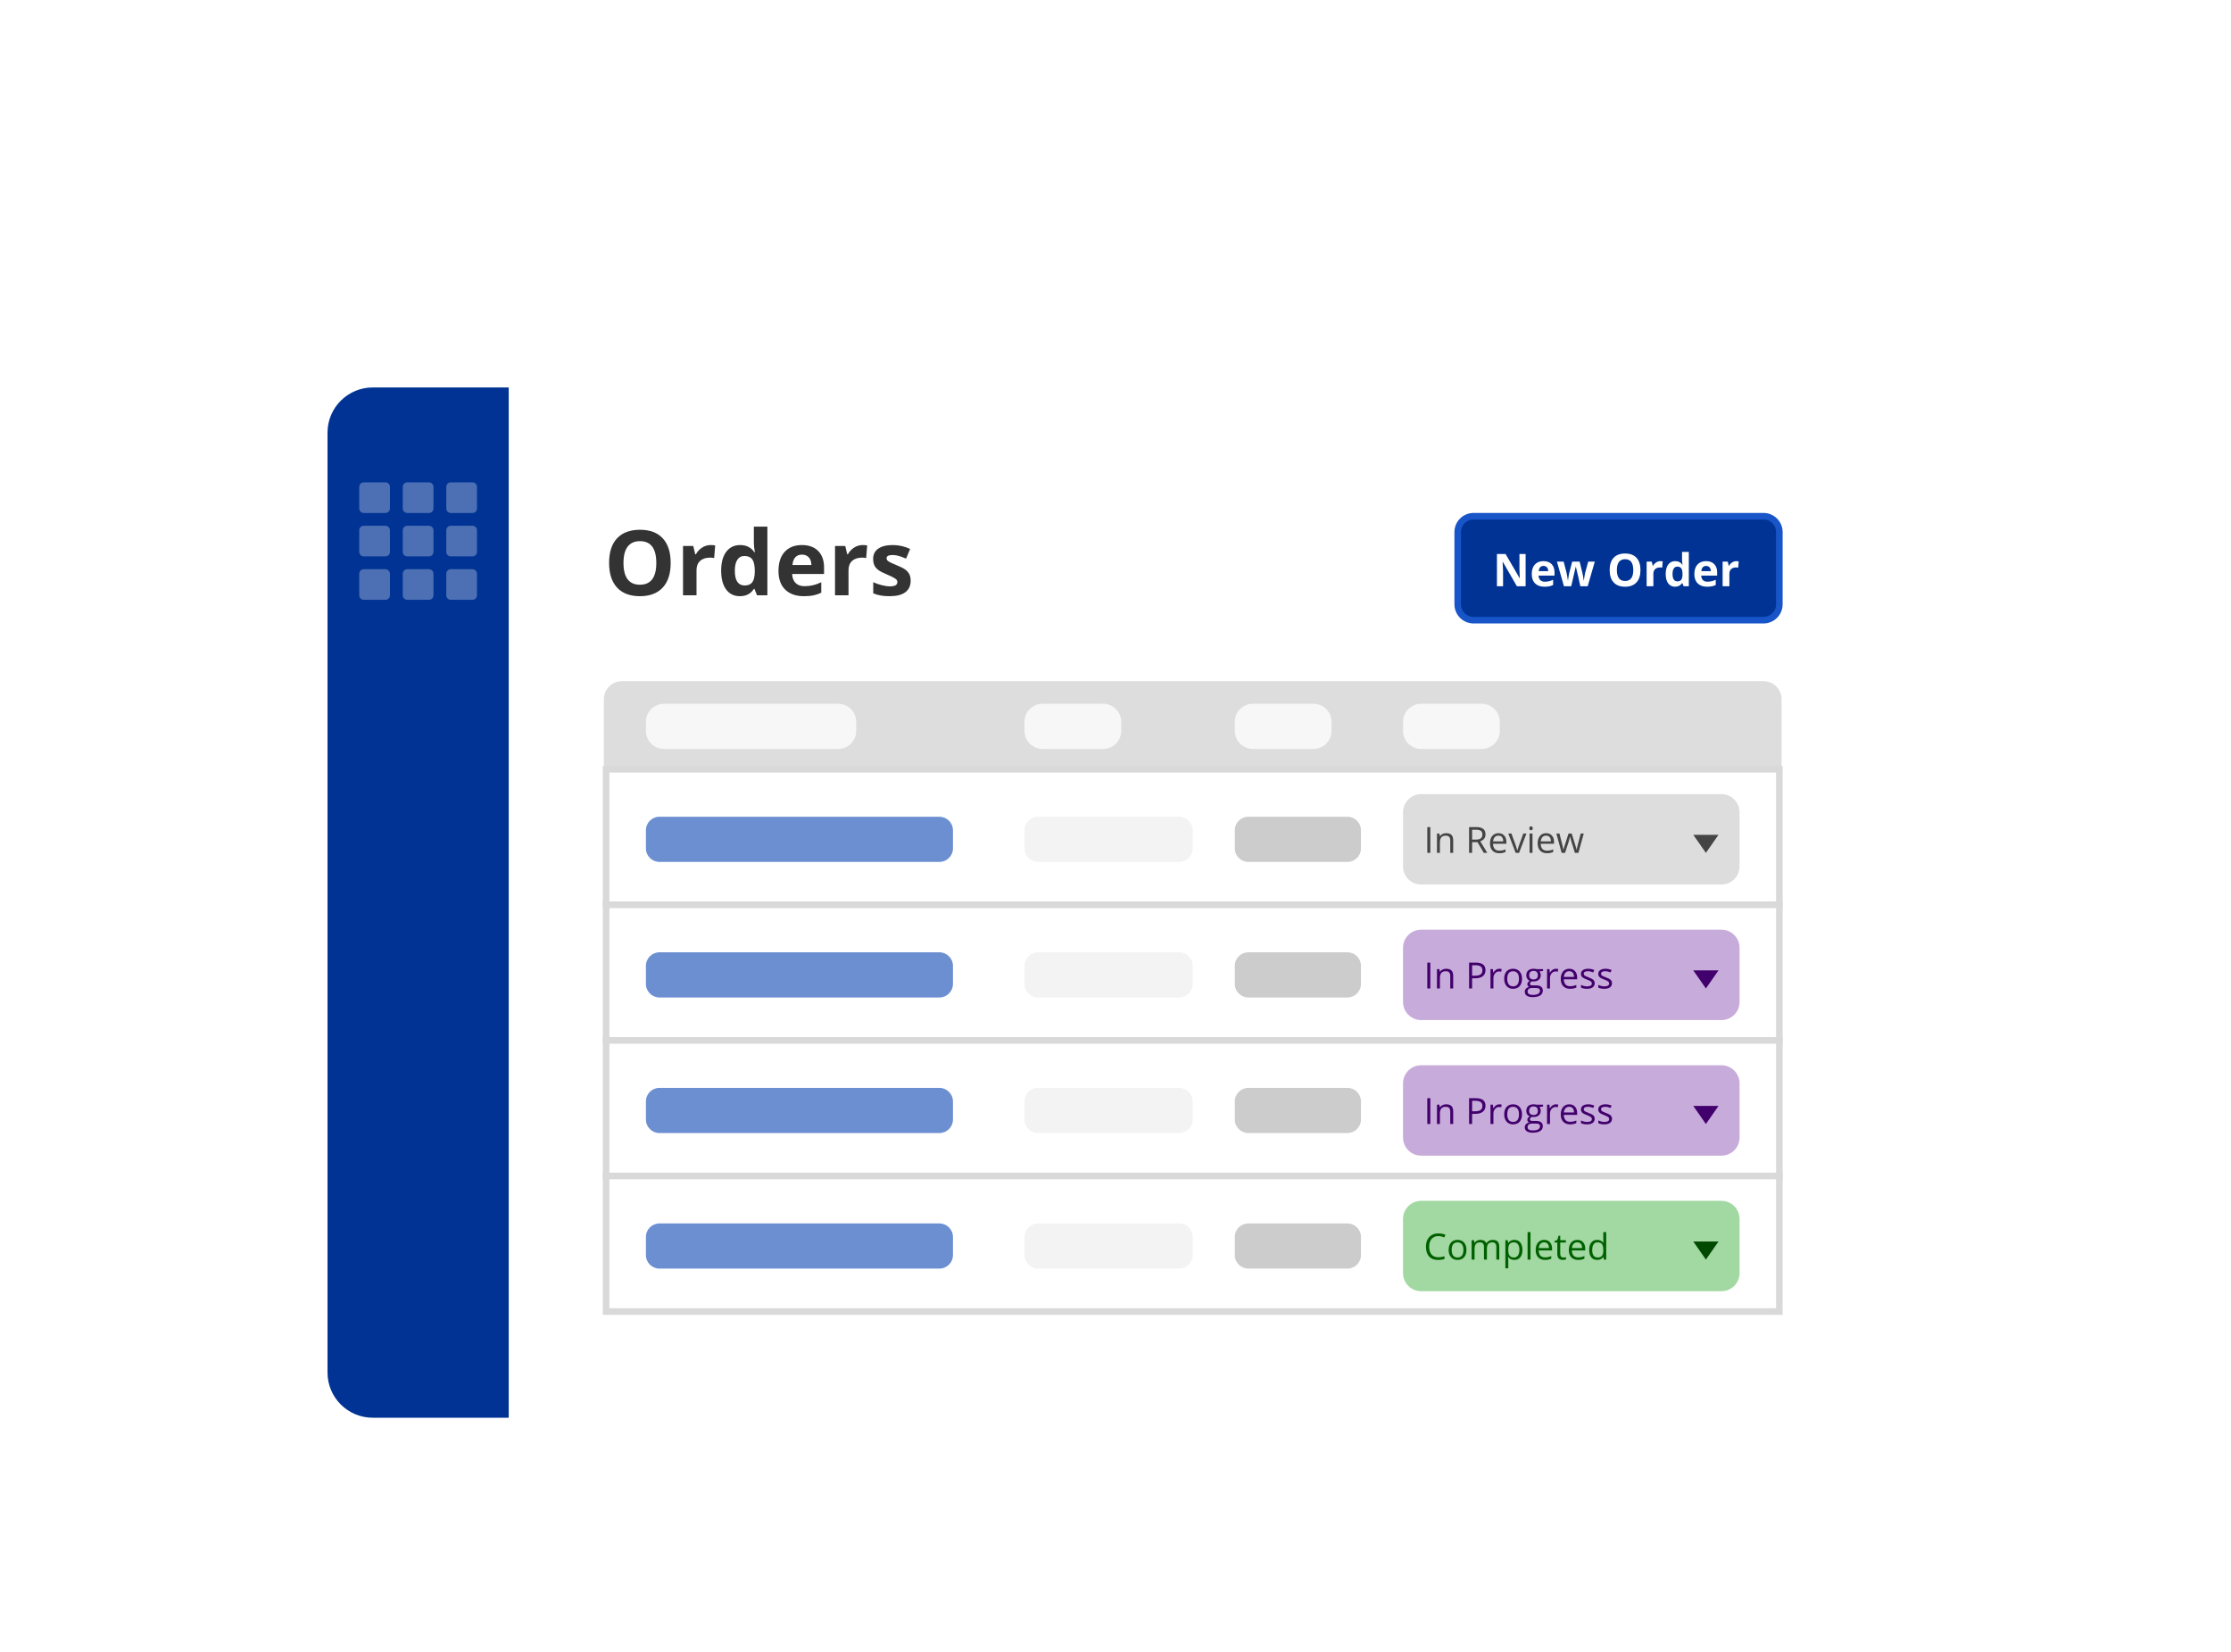 <svg width="339" height="251" viewBox="0 0 339 251" fill="none" xmlns="http://www.w3.org/2000/svg">
<g clip-path="url(#clip0)">
<g filter="url(#filter0_d)">
<path d="M279.855 48.866H56.649C52.848 48.866 49.766 51.94 49.766 55.731V198.537C49.766 202.329 52.848 205.403 56.649 205.403H279.855C283.657 205.403 286.738 202.329 286.738 198.537V55.731C286.738 51.94 283.657 48.866 279.855 48.866Z" fill="white"/>
<path d="M91.753 96.239C91.753 94.722 92.986 93.493 94.507 93.493H267.961C269.482 93.493 270.714 94.722 270.714 96.239V107.224H91.753V96.239Z" fill="#DDDDDD"/>
<path d="M127.349 96.925H100.898C99.377 96.925 98.145 98.155 98.145 99.672V101.045C98.145 102.562 99.377 103.791 100.898 103.791H127.349C128.869 103.791 130.102 102.562 130.102 101.045V99.672C130.102 98.155 128.869 96.925 127.349 96.925Z" fill="#F7F7F7"/>
<path d="M167.615 96.925H158.421C156.9 96.925 155.668 98.155 155.668 99.672V101.045C155.668 102.562 156.9 103.791 158.421 103.791H167.615C169.135 103.791 170.368 102.562 170.368 101.045V99.672C170.368 98.155 169.135 96.925 167.615 96.925Z" fill="#F7F7F7"/>
<path d="M199.573 96.925H190.379C188.858 96.925 187.625 98.155 187.625 99.672V101.045C187.625 102.562 188.858 103.791 190.379 103.791H199.573C201.093 103.791 202.326 102.562 202.326 101.045V99.672C202.326 98.155 201.093 96.925 199.573 96.925Z" fill="#F7F7F7"/>
<path d="M225.139 96.925H215.945C214.424 96.925 213.191 98.155 213.191 99.672V101.045C213.191 102.562 214.424 103.791 215.945 103.791H225.139C226.659 103.791 227.892 102.562 227.892 101.045V99.672C227.892 98.155 226.659 96.925 225.139 96.925Z" fill="#F7F7F7"/>
<path d="M270.37 106.881H92.097V127.478H270.37V106.881Z" fill="white" stroke="#D9D9D9"/>
<path d="M261.57 110.657H215.945C214.424 110.657 213.191 111.886 213.191 113.403V121.642C213.191 123.159 214.424 124.388 215.945 124.388H261.57C263.09 124.388 264.323 123.159 264.323 121.642V113.403C264.323 111.886 263.09 110.657 261.57 110.657Z" fill="#DDDDDD"/>
<path d="M259.21 119.582L257.292 116.836H261.127L259.21 119.582Z" fill="#444444"/>
<path d="M216.878 119.582V115.661H217.335V119.582H216.878ZM220.366 119.582V117.68C220.366 117.441 220.311 117.262 220.201 117.144C220.092 117.026 219.921 116.967 219.688 116.967C219.379 116.967 219.154 117.05 219.01 117.217C218.867 117.383 218.795 117.658 218.795 118.04V119.582H218.349V116.643H218.712L218.785 117.045H218.806C218.897 116.9 219.026 116.788 219.191 116.71C219.355 116.629 219.539 116.589 219.741 116.589C220.097 116.589 220.364 116.675 220.543 116.847C220.722 117.016 220.812 117.289 220.812 117.665V119.582H220.366ZM223.686 117.952V119.582H223.229V115.661H224.307C224.789 115.661 225.145 115.753 225.375 115.937C225.606 116.122 225.721 116.398 225.721 116.769C225.721 117.288 225.458 117.638 224.931 117.82L225.998 119.582H225.458L224.506 117.952H223.686ZM223.686 117.56H224.312C224.635 117.56 224.871 117.496 225.022 117.369C225.173 117.241 225.248 117.049 225.248 116.793C225.248 116.534 225.171 116.347 225.017 116.232C224.864 116.118 224.619 116.061 224.28 116.061H223.686V117.56ZM227.81 119.636C227.375 119.636 227.031 119.503 226.778 119.239C226.527 118.974 226.401 118.606 226.401 118.137C226.401 117.662 226.518 117.286 226.751 117.007C226.986 116.729 227.3 116.589 227.695 116.589C228.064 116.589 228.356 116.711 228.571 116.954C228.786 117.195 228.894 117.514 228.894 117.911V118.193H226.864C226.873 118.538 226.96 118.8 227.125 118.979C227.291 119.158 227.525 119.247 227.826 119.247C228.144 119.247 228.457 119.18 228.768 119.049V119.445C228.61 119.513 228.46 119.562 228.318 119.59C228.179 119.621 228.009 119.636 227.81 119.636ZM227.689 116.962C227.453 116.962 227.264 117.039 227.122 117.193C226.982 117.346 226.9 117.559 226.875 117.831H228.415C228.415 117.55 228.353 117.336 228.227 117.187C228.102 117.037 227.923 116.962 227.689 116.962ZM230.303 119.582L229.184 116.643H229.663L230.297 118.386C230.441 118.794 230.525 119.058 230.55 119.18H230.572C230.591 119.085 230.653 118.889 230.757 118.593C230.863 118.294 231.099 117.644 231.465 116.643H231.943L230.825 119.582H230.303ZM232.863 119.582H232.416V116.643H232.863V119.582ZM232.379 115.846C232.379 115.744 232.404 115.67 232.454 115.623C232.504 115.575 232.567 115.551 232.642 115.551C232.714 115.551 232.776 115.575 232.828 115.623C232.88 115.672 232.905 115.746 232.905 115.846C232.905 115.946 232.88 116.022 232.828 116.072C232.776 116.12 232.714 116.144 232.642 116.144C232.567 116.144 232.504 116.12 232.454 116.072C232.404 116.022 232.379 115.946 232.379 115.846ZM235.054 119.636C234.619 119.636 234.274 119.503 234.021 119.239C233.771 118.974 233.645 118.606 233.645 118.137C233.645 117.662 233.762 117.286 233.994 117.007C234.229 116.729 234.544 116.589 234.938 116.589C235.308 116.589 235.599 116.711 235.815 116.954C236.03 117.195 236.138 117.514 236.138 117.911V118.193H234.107C234.116 118.538 234.203 118.8 234.368 118.979C234.535 119.158 234.769 119.247 235.07 119.247C235.387 119.247 235.701 119.18 236.011 119.049V119.445C235.853 119.513 235.703 119.562 235.562 119.59C235.422 119.621 235.252 119.636 235.054 119.636ZM234.933 116.962C234.696 116.962 234.507 117.039 234.365 117.193C234.226 117.346 234.143 117.559 234.118 117.831H235.659C235.659 117.55 235.596 117.336 235.471 117.187C235.345 117.037 235.166 116.962 234.933 116.962ZM239.307 119.582L238.767 117.857C238.733 117.752 238.669 117.513 238.576 117.139H238.554C238.483 117.452 238.42 117.693 238.366 117.863L237.81 119.582H237.293L236.489 116.643H236.957C237.147 117.381 237.292 117.943 237.39 118.33C237.491 118.716 237.548 118.976 237.562 119.11H237.584C237.604 119.008 237.635 118.877 237.678 118.716C237.723 118.553 237.761 118.425 237.794 118.33L238.334 116.643H238.818L239.345 118.33C239.446 118.637 239.514 118.896 239.55 119.105H239.571C239.578 119.04 239.597 118.941 239.627 118.807C239.66 118.673 239.847 117.952 240.189 116.643H240.652L239.837 119.582H239.307Z" fill="#444444"/>
<path d="M142.737 114.09H100.21C99.069 114.09 98.145 115.012 98.145 116.149V118.896C98.145 120.033 99.069 120.955 100.21 120.955H142.737C143.878 120.955 144.802 120.033 144.802 118.896V116.149C144.802 115.012 143.878 114.09 142.737 114.09Z" fill="#6C8FD2"/>
<path d="M179.169 114.09H157.733C156.592 114.09 155.668 115.012 155.668 116.149V118.896C155.668 120.033 156.592 120.955 157.733 120.955H179.169C180.309 120.955 181.234 120.033 181.234 118.896V116.149C181.234 115.012 180.309 114.09 179.169 114.09Z" fill="#F3F3F3"/>
<path d="M204.735 114.09H189.69C188.55 114.09 187.625 115.012 187.625 116.149V118.896C187.625 120.033 188.55 120.955 189.69 120.955H204.735C205.875 120.955 206.8 120.033 206.8 118.896V116.149C206.8 115.012 205.875 114.09 204.735 114.09Z" fill="#CCCCCC"/>
<path d="M270.37 127.478H92.097V148.075H270.37V127.478Z" fill="white" stroke="#D9D9D9"/>
<path d="M261.57 131.254H215.945C214.424 131.254 213.191 132.483 213.191 134V142.239C213.191 143.756 214.424 144.985 215.945 144.985H261.57C263.09 144.985 264.323 143.756 264.323 142.239V134C264.323 132.483 263.09 131.254 261.57 131.254Z" fill="#C7ABDA"/>
<path d="M259.21 140.179L257.292 137.433H261.127L259.21 140.179Z" fill="#41006C"/>
<path d="M216.878 140.179V136.258H217.335V140.179H216.878ZM220.366 140.179V138.277C220.366 138.038 220.311 137.859 220.201 137.741C220.092 137.623 219.921 137.564 219.688 137.564C219.379 137.564 219.154 137.647 219.01 137.814C218.867 137.98 218.795 138.255 218.795 138.637V140.179H218.349V137.24H218.712L218.785 137.642H218.806C218.897 137.497 219.026 137.386 219.191 137.307C219.355 137.226 219.539 137.186 219.741 137.186C220.097 137.186 220.364 137.272 220.543 137.444C220.722 137.613 220.812 137.886 220.812 138.262V140.179H220.366ZM225.721 137.401C225.721 137.797 225.585 138.104 225.313 138.318C225.042 138.531 224.654 138.637 224.149 138.637H223.686V140.179H223.229V136.258H224.248C225.23 136.258 225.721 136.639 225.721 137.401ZM223.686 138.246H224.097C224.502 138.246 224.796 138.181 224.977 138.049C225.158 137.919 225.248 137.71 225.248 137.422C225.248 137.163 225.163 136.97 224.992 136.843C224.822 136.716 224.557 136.652 224.197 136.652H223.686V138.246ZM227.824 137.186C227.955 137.186 228.072 137.197 228.176 137.219L228.114 137.631C227.992 137.605 227.885 137.591 227.792 137.591C227.553 137.591 227.349 137.688 227.179 137.881C227.01 138.074 226.926 138.314 226.926 138.602V140.179H226.479V137.24H226.848L226.899 137.784H226.92C227.03 137.593 227.161 137.445 227.316 137.342C227.47 137.238 227.639 137.186 227.824 137.186ZM231.271 138.706C231.271 139.186 231.15 139.561 230.908 139.83C230.666 140.099 230.332 140.233 229.905 140.233C229.641 140.233 229.407 140.171 229.203 140.048C228.999 139.924 228.841 139.747 228.73 139.517C228.619 139.286 228.563 139.016 228.563 138.706C228.563 138.228 228.683 137.855 228.923 137.589C229.164 137.32 229.497 137.186 229.924 137.186C230.336 137.186 230.663 137.323 230.905 137.596C231.149 137.87 231.271 138.24 231.271 138.706ZM229.026 138.706C229.026 139.082 229.101 139.368 229.252 139.565C229.402 139.762 229.623 139.86 229.916 139.86C230.208 139.86 230.429 139.762 230.58 139.567C230.732 139.371 230.808 139.084 230.808 138.706C230.808 138.333 230.732 138.049 230.58 137.857C230.429 137.662 230.206 137.564 229.91 137.564C229.618 137.564 229.398 137.66 229.249 137.851C229.1 138.043 229.026 138.327 229.026 138.706ZM234.468 137.24V137.521L233.922 137.586C233.972 137.648 234.017 137.731 234.056 137.832C234.095 137.933 234.115 138.046 234.115 138.173C234.115 138.461 234.017 138.691 233.819 138.862C233.623 139.034 233.352 139.12 233.008 139.12C232.92 139.12 232.837 139.113 232.76 139.099C232.57 139.199 232.475 139.324 232.475 139.477C232.475 139.557 232.508 139.617 232.575 139.656C232.641 139.694 232.755 139.712 232.916 139.712H233.438C233.757 139.712 234.002 139.78 234.172 139.913C234.344 140.048 234.43 140.242 234.43 140.498C234.43 140.824 234.299 141.071 234.038 141.241C233.776 141.413 233.394 141.499 232.892 141.499C232.507 141.499 232.209 141.427 232 141.284C231.792 141.141 231.688 140.939 231.688 140.678C231.688 140.499 231.745 140.345 231.86 140.214C231.974 140.084 232.136 139.995 232.344 139.948C232.269 139.915 232.205 139.862 232.153 139.791C232.103 139.718 232.077 139.635 232.077 139.541C232.077 139.434 232.106 139.339 232.163 139.259C232.221 139.179 232.311 139.101 232.435 139.026C232.282 138.963 232.158 138.857 232.061 138.706C231.966 138.557 231.919 138.385 231.919 138.192C231.919 137.87 232.015 137.622 232.209 137.449C232.403 137.274 232.677 137.186 233.032 137.186C233.186 137.186 233.325 137.204 233.448 137.24H234.468ZM232.118 140.673C232.118 140.832 232.185 140.952 232.32 141.035C232.454 141.117 232.647 141.158 232.898 141.158C233.272 141.158 233.549 141.102 233.729 140.989C233.91 140.878 234 140.727 234 140.536C234 140.377 233.951 140.266 233.852 140.203C233.753 140.143 233.568 140.112 233.296 140.112H232.76C232.558 140.112 232.4 140.161 232.287 140.257C232.174 140.354 232.118 140.492 232.118 140.673ZM232.36 138.181C232.36 138.387 232.418 138.542 232.534 138.648C232.651 138.753 232.813 138.806 233.021 138.806C233.457 138.806 233.675 138.595 233.675 138.173C233.675 137.732 233.454 137.51 233.013 137.51C232.803 137.51 232.642 137.567 232.529 137.679C232.416 137.792 232.36 137.959 232.36 138.181ZM236.417 137.186C236.548 137.186 236.666 137.197 236.77 137.219L236.708 137.631C236.586 137.605 236.478 137.591 236.385 137.591C236.147 137.591 235.942 137.688 235.771 137.881C235.604 138.074 235.519 138.314 235.519 138.602V140.179H235.073V137.24H235.441L235.492 137.784H235.513C235.623 137.593 235.755 137.445 235.909 137.342C236.063 137.238 236.233 137.186 236.417 137.186ZM238.565 140.233C238.13 140.233 237.785 140.1 237.533 139.836C237.282 139.572 237.156 139.204 237.156 138.734C237.156 138.26 237.273 137.883 237.506 137.605C237.741 137.326 238.055 137.186 238.45 137.186C238.819 137.186 239.111 137.308 239.326 137.551C239.541 137.792 239.649 138.111 239.649 138.508V138.79H237.619C237.628 139.135 237.715 139.397 237.88 139.576C238.046 139.755 238.28 139.844 238.581 139.844C238.898 139.844 239.212 139.778 239.523 139.646V140.043C239.364 140.111 239.215 140.159 239.073 140.187C238.934 140.218 238.764 140.233 238.565 140.233ZM238.444 137.559C238.207 137.559 238.019 137.636 237.877 137.79C237.737 137.943 237.655 138.156 237.63 138.428H239.17C239.17 138.147 239.108 137.933 238.982 137.784C238.856 137.634 238.678 137.559 238.444 137.559ZM242.313 139.377C242.313 139.651 242.211 139.862 242.007 140.01C241.802 140.159 241.515 140.233 241.146 140.233C240.756 140.233 240.451 140.171 240.232 140.048V139.635C240.374 139.706 240.526 139.762 240.687 139.804C240.85 139.845 241.007 139.865 241.157 139.865C241.39 139.865 241.57 139.829 241.695 139.756C241.82 139.68 241.883 139.567 241.883 139.415C241.883 139.3 241.833 139.203 241.733 139.123C241.634 139.04 241.44 138.944 241.152 138.833C240.877 138.731 240.682 138.643 240.566 138.567C240.451 138.49 240.365 138.404 240.307 138.307C240.252 138.211 240.224 138.095 240.224 137.962C240.224 137.722 240.322 137.533 240.517 137.395C240.713 137.256 240.981 137.186 241.321 137.186C241.639 137.186 241.948 137.25 242.251 137.379L242.093 137.741C241.797 137.62 241.529 137.559 241.289 137.559C241.078 137.559 240.918 137.592 240.811 137.658C240.703 137.724 240.649 137.815 240.649 137.932C240.649 138.01 240.669 138.078 240.708 138.133C240.749 138.188 240.815 138.241 240.904 138.291C240.994 138.341 241.166 138.413 241.42 138.508C241.77 138.635 242.006 138.763 242.128 138.892C242.251 139.02 242.313 139.182 242.313 139.377ZM244.943 139.377C244.943 139.651 244.841 139.862 244.636 140.01C244.432 140.159 244.145 140.233 243.776 140.233C243.386 140.233 243.081 140.171 242.862 140.048V139.635C243.004 139.706 243.155 139.762 243.316 139.804C243.479 139.845 243.636 139.865 243.787 139.865C244.019 139.865 244.199 139.829 244.324 139.756C244.45 139.68 244.513 139.567 244.513 139.415C244.513 139.3 244.463 139.203 244.362 139.123C244.264 139.04 244.07 138.944 243.781 138.833C243.507 138.731 243.312 138.643 243.196 138.567C243.081 138.49 242.995 138.404 242.937 138.307C242.882 138.211 242.854 138.095 242.854 137.962C242.854 137.722 242.951 137.533 243.147 137.395C243.342 137.256 243.61 137.186 243.951 137.186C244.268 137.186 244.578 137.25 244.881 137.379L244.722 137.741C244.427 137.62 244.159 137.559 243.918 137.559C243.707 137.559 243.547 137.592 243.44 137.658C243.333 137.724 243.279 137.815 243.279 137.932C243.279 138.01 243.298 138.078 243.338 138.133C243.379 138.188 243.445 138.241 243.534 138.291C243.624 138.341 243.796 138.413 244.05 138.508C244.4 138.635 244.636 138.763 244.757 138.892C244.881 139.02 244.943 139.182 244.943 139.377Z" fill="#41006C"/>
<path d="M142.737 134.687H100.21C99.069 134.687 98.145 135.609 98.145 136.746V139.493C98.145 140.63 99.069 141.552 100.21 141.552H142.737C143.878 141.552 144.802 140.63 144.802 139.493V136.746C144.802 135.609 143.878 134.687 142.737 134.687Z" fill="#6C8FD2"/>
<path d="M179.169 134.687H157.733C156.592 134.687 155.668 135.609 155.668 136.746V139.493C155.668 140.63 156.592 141.552 157.733 141.552H179.169C180.309 141.552 181.234 140.63 181.234 139.493V136.746C181.234 135.609 180.309 134.687 179.169 134.687Z" fill="#F3F3F3"/>
<path d="M204.735 134.687H189.69C188.55 134.687 187.625 135.609 187.625 136.746V139.493C187.625 140.63 188.55 141.552 189.69 141.552H204.735C205.875 141.552 206.8 140.63 206.8 139.493V136.746C206.8 135.609 205.875 134.687 204.735 134.687Z" fill="#CCCCCC"/>
<path d="M270.37 148.075H92.097V168.672H270.37V148.075Z" fill="white" stroke="#D9D9D9"/>
<path d="M261.57 151.851H215.945C214.424 151.851 213.191 153.08 213.191 154.597V162.836C213.191 164.353 214.424 165.582 215.945 165.582H261.57C263.09 165.582 264.323 164.353 264.323 162.836V154.597C264.323 153.08 263.09 151.851 261.57 151.851Z" fill="#C7ABDA"/>
<path d="M259.21 160.776L257.292 158.03H261.127L259.21 160.776Z" fill="#41006C"/>
<path d="M216.878 160.776V156.855H217.335V160.776H216.878ZM220.366 160.776V158.874C220.366 158.635 220.311 158.456 220.201 158.338C220.092 158.22 219.921 158.161 219.688 158.161C219.379 158.161 219.154 158.244 219.01 158.411C218.867 158.577 218.795 158.852 218.795 159.234V160.776H218.349V157.837H218.712L218.785 158.239H218.806C218.897 158.094 219.026 157.983 219.191 157.904C219.355 157.823 219.539 157.783 219.741 157.783C220.097 157.783 220.364 157.869 220.543 158.041C220.722 158.211 220.812 158.483 220.812 158.859V160.776H220.366ZM225.721 157.998C225.721 158.395 225.585 158.701 225.313 158.915C225.042 159.128 224.654 159.234 224.149 159.234H223.686V160.776H223.229V156.855H224.248C225.23 156.855 225.721 157.236 225.721 157.998ZM223.686 158.843H224.097C224.502 158.843 224.796 158.778 224.977 158.646C225.158 158.516 225.248 158.307 225.248 158.019C225.248 157.76 225.163 157.567 224.992 157.44C224.822 157.313 224.557 157.249 224.197 157.249H223.686V158.843ZM227.824 157.783C227.955 157.783 228.072 157.794 228.176 157.816L228.114 158.228C227.992 158.202 227.885 158.188 227.792 158.188C227.553 158.188 227.349 158.285 227.179 158.478C227.01 158.671 226.926 158.911 226.926 159.199V160.776H226.479V157.837H226.848L226.899 158.381H226.92C227.03 158.19 227.161 158.042 227.316 157.939C227.47 157.835 227.639 157.783 227.824 157.783ZM231.271 159.304C231.271 159.783 231.15 160.158 230.908 160.427C230.666 160.696 230.332 160.83 229.905 160.83C229.641 160.83 229.407 160.768 229.203 160.645C228.999 160.521 228.841 160.344 228.73 160.114C228.619 159.883 228.563 159.613 228.563 159.304C228.563 158.825 228.683 158.452 228.923 158.186C229.164 157.917 229.497 157.783 229.924 157.783C230.336 157.783 230.663 157.92 230.905 158.193C231.149 158.467 231.271 158.837 231.271 159.304ZM229.026 159.304C229.026 159.679 229.101 159.965 229.252 160.162C229.402 160.359 229.623 160.457 229.916 160.457C230.208 160.457 230.429 160.359 230.58 160.164C230.732 159.968 230.808 159.681 230.808 159.304C230.808 158.93 230.732 158.646 230.58 158.454C230.429 158.259 230.206 158.161 229.91 158.161C229.618 158.161 229.398 158.257 229.249 158.448C229.1 158.64 229.026 158.925 229.026 159.304ZM234.468 157.837V158.119L233.922 158.183C233.972 158.246 234.017 158.328 234.056 158.43C234.095 158.53 234.115 158.643 234.115 158.77C234.115 159.058 234.017 159.288 233.819 159.459C233.623 159.631 233.352 159.717 233.008 159.717C232.92 159.717 232.837 159.71 232.76 159.696C232.57 159.796 232.475 159.921 232.475 160.074C232.475 160.154 232.508 160.214 232.575 160.253C232.641 160.291 232.755 160.309 232.916 160.309H233.438C233.757 160.309 234.002 160.377 234.172 160.511C234.344 160.645 234.43 160.839 234.43 161.095C234.43 161.421 234.299 161.668 234.038 161.838C233.776 162.01 233.394 162.096 232.892 162.096C232.507 162.096 232.209 162.024 232 161.881C231.792 161.738 231.688 161.536 231.688 161.275C231.688 161.096 231.745 160.942 231.86 160.811C231.974 160.681 232.136 160.592 232.344 160.546C232.269 160.512 232.205 160.459 232.153 160.388C232.103 160.316 232.077 160.232 232.077 160.138C232.077 160.031 232.106 159.937 232.163 159.856C232.221 159.776 232.311 159.698 232.435 159.623C232.282 159.56 232.158 159.454 232.061 159.304C231.966 159.154 231.919 158.982 231.919 158.789C231.919 158.467 232.015 158.219 232.209 158.046C232.403 157.871 232.677 157.783 233.032 157.783C233.186 157.783 233.325 157.801 233.448 157.837H234.468ZM232.118 161.27C232.118 161.429 232.185 161.549 232.32 161.632C232.454 161.714 232.647 161.755 232.898 161.755C233.272 161.755 233.549 161.699 233.729 161.586C233.91 161.475 234 161.324 234 161.133C234 160.974 233.951 160.863 233.852 160.8C233.753 160.74 233.568 160.709 233.296 160.709H232.76C232.558 160.709 232.4 160.758 232.287 160.854C232.174 160.951 232.118 161.089 232.118 161.27ZM232.36 158.778C232.36 158.984 232.418 159.139 232.534 159.245C232.651 159.35 232.813 159.403 233.021 159.403C233.457 159.403 233.675 159.192 233.675 158.77C233.675 158.329 233.454 158.108 233.013 158.108C232.803 158.108 232.642 158.164 232.529 158.276C232.416 158.389 232.36 158.557 232.36 158.778ZM236.417 157.783C236.548 157.783 236.666 157.794 236.77 157.816L236.708 158.228C236.586 158.202 236.478 158.188 236.385 158.188C236.147 158.188 235.942 158.285 235.771 158.478C235.604 158.671 235.519 158.911 235.519 159.199V160.776H235.073V157.837H235.441L235.492 158.381H235.513C235.623 158.19 235.755 158.042 235.909 157.939C236.063 157.835 236.233 157.783 236.417 157.783ZM238.565 160.83C238.13 160.83 237.785 160.697 237.533 160.433C237.282 160.169 237.156 159.801 237.156 159.331C237.156 158.857 237.273 158.48 237.506 158.202C237.741 157.923 238.055 157.783 238.45 157.783C238.819 157.783 239.111 157.905 239.326 158.148C239.541 158.389 239.649 158.708 239.649 159.105V159.387H237.619C237.628 159.732 237.715 159.994 237.88 160.173C238.046 160.352 238.28 160.441 238.581 160.441C238.898 160.441 239.212 160.375 239.523 160.243V160.64C239.364 160.708 239.215 160.756 239.073 160.784C238.934 160.815 238.764 160.83 238.565 160.83ZM238.444 158.156C238.207 158.156 238.019 158.233 237.877 158.387C237.737 158.54 237.655 158.753 237.63 159.025H239.17C239.17 158.744 239.108 158.53 238.982 158.381C238.856 158.231 238.678 158.156 238.444 158.156ZM242.313 159.974C242.313 160.248 242.211 160.459 242.007 160.607C241.802 160.756 241.515 160.83 241.146 160.83C240.756 160.83 240.451 160.768 240.232 160.645V160.232C240.374 160.303 240.526 160.359 240.687 160.401C240.85 160.442 241.007 160.462 241.157 160.462C241.39 160.462 241.57 160.426 241.695 160.353C241.82 160.277 241.883 160.164 241.883 160.012C241.883 159.897 241.833 159.8 241.733 159.72C241.634 159.637 241.44 159.541 241.152 159.43C240.877 159.328 240.682 159.24 240.566 159.164C240.451 159.087 240.365 159.001 240.307 158.904C240.252 158.808 240.224 158.692 240.224 158.559C240.224 158.319 240.322 158.13 240.517 157.992C240.713 157.853 240.981 157.783 241.321 157.783C241.639 157.783 241.948 157.847 242.251 157.976L242.093 158.338C241.797 158.217 241.529 158.156 241.289 158.156C241.078 158.156 240.918 158.189 240.811 158.255C240.703 158.321 240.649 158.412 240.649 158.529C240.649 158.607 240.669 158.675 240.708 158.73C240.749 158.785 240.815 158.838 240.904 158.888C240.994 158.938 241.166 159.01 241.42 159.105C241.77 159.232 242.006 159.361 242.128 159.489C242.251 159.617 242.313 159.779 242.313 159.974ZM244.943 159.974C244.943 160.248 244.841 160.459 244.636 160.607C244.432 160.756 244.145 160.83 243.776 160.83C243.386 160.83 243.081 160.768 242.862 160.645V160.232C243.004 160.303 243.155 160.359 243.316 160.401C243.479 160.442 243.636 160.462 243.787 160.462C244.019 160.462 244.199 160.426 244.324 160.353C244.45 160.277 244.513 160.164 244.513 160.012C244.513 159.897 244.463 159.8 244.362 159.72C244.264 159.637 244.07 159.541 243.781 159.43C243.507 159.328 243.312 159.24 243.196 159.164C243.081 159.087 242.995 159.001 242.937 158.904C242.882 158.808 242.854 158.692 242.854 158.559C242.854 158.319 242.951 158.13 243.147 157.992C243.342 157.853 243.61 157.783 243.951 157.783C244.268 157.783 244.578 157.847 244.881 157.976L244.722 158.338C244.427 158.217 244.159 158.156 243.918 158.156C243.707 158.156 243.547 158.189 243.44 158.255C243.333 158.321 243.279 158.412 243.279 158.529C243.279 158.607 243.298 158.675 243.338 158.73C243.379 158.785 243.445 158.838 243.534 158.888C243.624 158.938 243.796 159.01 244.05 159.105C244.4 159.232 244.636 159.361 244.757 159.489C244.881 159.617 244.943 159.779 244.943 159.974Z" fill="#41006C"/>
<path d="M142.737 155.284H100.21C99.069 155.284 98.145 156.206 98.145 157.343V160.09C98.145 161.227 99.069 162.149 100.21 162.149H142.737C143.878 162.149 144.802 161.227 144.802 160.09V157.343C144.802 156.206 143.878 155.284 142.737 155.284Z" fill="#6C8FD2"/>
<path d="M179.169 155.284H157.733C156.592 155.284 155.668 156.206 155.668 157.343V160.09C155.668 161.227 156.592 162.149 157.733 162.149H179.169C180.309 162.149 181.234 161.227 181.234 160.09V157.343C181.234 156.206 180.309 155.284 179.169 155.284Z" fill="#F3F3F3"/>
<path d="M204.735 155.284H189.69C188.55 155.284 187.625 156.206 187.625 157.343V160.09C187.625 161.227 188.55 162.149 189.69 162.149H204.735C205.875 162.149 206.8 161.227 206.8 160.09V157.343C206.8 156.206 205.875 155.284 204.735 155.284Z" fill="#CCCCCC"/>
<path d="M270.37 168.672H92.097V189.269H270.37V168.672Z" fill="white" stroke="#D9D9D9"/>
<path d="M142.737 175.881H100.21C99.069 175.881 98.145 176.803 98.145 177.94V180.687C98.145 181.824 99.069 182.746 100.21 182.746H142.737C143.878 182.746 144.802 181.824 144.802 180.687V177.94C144.802 176.803 143.878 175.881 142.737 175.881Z" fill="#6C8FD2"/>
<path d="M179.169 175.881H157.733C156.592 175.881 155.668 176.803 155.668 177.94V180.687C155.668 181.824 156.592 182.746 157.733 182.746H179.169C180.309 182.746 181.234 181.824 181.234 180.687V177.94C181.234 176.803 180.309 175.881 179.169 175.881Z" fill="#F3F3F3"/>
<path d="M204.735 175.881H189.69C188.55 175.881 187.625 176.803 187.625 177.94V180.687C187.625 181.824 188.55 182.746 189.69 182.746H204.735C205.875 182.746 206.8 181.824 206.8 180.687V177.94C206.8 176.803 205.875 175.881 204.735 175.881Z" fill="#CCCCCC"/>
<path d="M261.57 172.448H215.945C214.424 172.448 213.191 173.677 213.191 175.194V183.433C213.191 184.95 214.424 186.179 215.945 186.179H261.57C263.09 186.179 264.323 184.95 264.323 183.433V175.194C264.323 173.677 263.09 172.448 261.57 172.448Z" fill="#A2D8A2"/>
<path d="M259.21 181.373L257.292 178.627H261.127L259.21 181.373Z" fill="#004900"/>
<path d="M218.561 177.804C218.129 177.804 217.788 177.947 217.537 178.236C217.288 178.521 217.163 178.914 217.163 179.413C217.163 179.926 217.283 180.323 217.524 180.604C217.765 180.882 218.109 181.022 218.556 181.022C218.83 181.022 219.143 180.973 219.494 180.874V181.274C219.222 181.376 218.886 181.427 218.486 181.427C217.907 181.427 217.46 181.252 217.144 180.901C216.831 180.551 216.674 180.053 216.674 179.408C216.674 179.003 216.749 178.65 216.899 178.345C217.052 178.041 217.27 177.807 217.556 177.642C217.842 177.478 218.18 177.396 218.566 177.396C218.979 177.396 219.339 177.471 219.648 177.621L219.454 178.012C219.156 177.873 218.859 177.804 218.561 177.804ZM222.828 179.9C222.828 180.38 222.707 180.755 222.465 181.024C222.223 181.293 221.889 181.427 221.462 181.427C221.199 181.427 220.965 181.365 220.761 181.242C220.556 181.118 220.399 180.941 220.287 180.711C220.176 180.48 220.121 180.21 220.121 179.9C220.121 179.422 220.241 179.049 220.481 178.783C220.721 178.514 221.055 178.38 221.481 178.38C221.894 178.38 222.221 178.517 222.462 178.79C222.707 179.064 222.828 179.434 222.828 179.9ZM220.583 179.9C220.583 180.276 220.658 180.562 220.809 180.759C220.96 180.956 221.181 181.054 221.473 181.054C221.765 181.054 221.987 180.956 222.137 180.761C222.29 180.565 222.366 180.278 222.366 179.9C222.366 179.527 222.29 179.243 222.137 179.05C221.987 178.856 221.764 178.758 221.468 178.758C221.176 178.758 220.955 178.854 220.806 179.045C220.658 179.237 220.583 179.521 220.583 179.9ZM227.369 181.373V179.461C227.369 179.227 227.319 179.051 227.219 178.935C227.119 178.817 226.962 178.758 226.751 178.758C226.473 178.758 226.268 178.838 226.135 178.997C226.003 179.156 225.936 179.401 225.936 179.732V181.373H225.49V179.461C225.49 179.227 225.44 179.051 225.339 178.935C225.239 178.817 225.082 178.758 224.869 178.758C224.589 178.758 224.384 178.842 224.253 179.011C224.124 179.177 224.06 179.45 224.06 179.831V181.373H223.613V178.434H223.977L224.049 178.836H224.07C224.155 178.693 224.273 178.582 224.425 178.501C224.58 178.42 224.752 178.38 224.942 178.38C225.402 178.38 225.704 178.547 225.845 178.879H225.867C225.954 178.725 226.081 178.604 226.248 178.514C226.415 178.425 226.605 178.38 226.819 178.38C227.152 178.38 227.401 178.466 227.565 178.638C227.733 178.807 227.816 179.08 227.816 179.456V181.373H227.369ZM230.109 181.427C229.917 181.427 229.742 181.392 229.582 181.322C229.425 181.251 229.292 181.142 229.184 180.995H229.152C229.173 181.167 229.184 181.329 229.184 181.483V182.693H228.738V178.434H229.101L229.163 178.836H229.184C229.299 178.675 229.433 178.559 229.585 178.488C229.737 178.416 229.912 178.38 230.109 178.38C230.5 178.38 230.801 178.514 231.012 178.78C231.226 179.046 231.333 179.42 231.333 179.9C231.333 180.384 231.225 180.759 231.007 181.027C230.792 181.294 230.493 181.427 230.109 181.427ZM230.045 178.758C229.744 178.758 229.526 178.841 229.392 179.008C229.257 179.174 229.188 179.438 229.184 179.802V179.9C229.184 180.314 229.253 180.61 229.392 180.788C229.529 180.965 229.751 181.054 230.056 181.054C230.31 181.054 230.509 180.951 230.653 180.746C230.798 180.54 230.87 180.257 230.87 179.896C230.87 179.529 230.798 179.248 230.653 179.053C230.509 178.857 230.306 178.758 230.045 178.758ZM232.561 181.373H232.115V177.2H232.561V181.373ZM234.753 181.427C234.317 181.427 233.973 181.294 233.72 181.03C233.469 180.766 233.344 180.398 233.344 179.928C233.344 179.454 233.46 179.077 233.693 178.799C233.928 178.52 234.243 178.38 234.637 178.38C235.006 178.38 235.299 178.502 235.513 178.745C235.729 178.986 235.836 179.305 235.836 179.702V179.984H233.806C233.815 180.329 233.902 180.591 234.067 180.77C234.234 180.949 234.468 181.038 234.769 181.038C235.086 181.038 235.4 180.972 235.71 180.84V181.237C235.552 181.304 235.403 181.353 235.261 181.381C235.121 181.412 234.952 181.427 234.753 181.427ZM234.632 178.753C234.395 178.753 234.206 178.83 234.064 178.984C233.925 179.137 233.842 179.35 233.817 179.622H235.358C235.358 179.341 235.295 179.127 235.169 178.978C235.044 178.828 234.865 178.753 234.632 178.753ZM237.551 181.059C237.631 181.059 237.707 181.054 237.78 181.044C237.854 181.031 237.912 181.018 237.955 181.006V181.346C237.907 181.37 237.835 181.388 237.74 181.403C237.646 181.418 237.562 181.427 237.487 181.427C236.917 181.427 236.632 181.127 236.632 180.529V178.78H236.21V178.565L236.632 178.38L236.82 177.753H237.079V178.434H237.933V178.78H237.079V180.509C237.079 180.687 237.121 180.823 237.205 180.917C237.289 181.012 237.405 181.059 237.551 181.059ZM239.791 181.427C239.356 181.427 239.011 181.294 238.759 181.03C238.508 180.766 238.382 180.398 238.382 179.928C238.382 179.454 238.499 179.077 238.732 178.799C238.967 178.52 239.281 178.38 239.676 178.38C240.045 178.38 240.337 178.502 240.552 178.745C240.767 178.986 240.875 179.305 240.875 179.702V179.984H238.845C238.854 180.329 238.941 180.591 239.106 180.77C239.272 180.949 239.506 181.038 239.808 181.038C240.125 181.038 240.438 180.972 240.749 180.84V181.237C240.591 181.304 240.441 181.353 240.299 181.381C240.159 181.412 239.99 181.427 239.791 181.427ZM239.67 178.753C239.434 178.753 239.245 178.83 239.103 178.984C238.963 179.137 238.881 179.35 238.856 179.622H240.396C240.396 179.341 240.334 179.127 240.208 178.978C240.082 178.828 239.903 178.753 239.67 178.753ZM243.644 180.979H243.62C243.414 181.278 243.105 181.427 242.695 181.427C242.31 181.427 242.01 181.296 241.794 181.033C241.581 180.77 241.475 180.396 241.475 179.911C241.475 179.427 241.582 179.05 241.797 178.783C242.012 178.514 242.312 178.38 242.695 178.38C243.095 178.38 243.401 178.525 243.615 178.814H243.65L243.631 178.603L243.62 178.396V177.2H244.066V181.373H243.704L243.644 180.979ZM242.752 181.054C243.057 181.054 243.277 180.972 243.413 180.807C243.551 180.641 243.62 180.374 243.62 180.006V179.911C243.62 179.495 243.55 179.198 243.41 179.021C243.273 178.842 243.051 178.753 242.746 178.753C242.485 178.753 242.284 178.855 242.144 179.059C242.006 179.261 241.937 179.547 241.937 179.917C241.937 180.292 242.006 180.576 242.144 180.767C242.282 180.958 242.485 181.054 242.752 181.054Z" fill="#006000"/>
<path d="M49.766 55.731C49.766 51.94 52.848 48.866 56.649 48.866H77.299V205.403H56.649C52.848 205.403 49.766 202.329 49.766 198.537V55.731Z" fill="#003393"/>
<path d="M101.91 75.533C101.91 77.156 101.507 78.403 100.7 79.275C99.893 80.146 98.737 80.582 97.231 80.582C95.726 80.582 94.57 80.146 93.763 79.275C92.956 78.403 92.553 77.151 92.553 75.52C92.553 73.888 92.956 72.644 93.763 71.785C94.574 70.923 95.735 70.491 97.245 70.491C98.755 70.491 99.909 70.925 100.707 71.792C101.509 72.659 101.91 73.906 101.91 75.533ZM94.738 75.533C94.738 76.628 94.946 77.453 95.363 78.007C95.78 78.562 96.403 78.839 97.231 78.839C98.894 78.839 99.725 77.737 99.725 75.533C99.725 73.325 98.899 72.221 97.245 72.221C96.416 72.221 95.791 72.501 95.37 73.059C94.948 73.614 94.738 74.438 94.738 75.533ZM107.98 72.811C108.258 72.811 108.488 72.831 108.672 72.871L108.517 74.789C108.352 74.744 108.15 74.722 107.913 74.722C107.258 74.722 106.747 74.89 106.38 75.225C106.017 75.56 105.835 76.029 105.835 76.633V80.448H103.785V72.952H105.338L105.641 74.213H105.741C105.974 73.792 106.288 73.455 106.682 73.2C107.081 72.941 107.514 72.811 107.98 72.811ZM112.416 80.582C111.533 80.582 110.839 80.24 110.332 79.556C109.83 78.872 109.579 77.925 109.579 76.713C109.579 75.484 109.835 74.528 110.346 73.844C110.861 73.155 111.569 72.811 112.47 72.811C113.415 72.811 114.137 73.178 114.634 73.911H114.702C114.598 73.352 114.547 72.854 114.547 72.416V70.015H116.604V80.448H115.031L114.634 79.476H114.547C114.081 80.213 113.37 80.582 112.416 80.582ZM113.135 78.953C113.659 78.953 114.043 78.801 114.284 78.497C114.531 78.193 114.666 77.677 114.688 76.948V76.727C114.688 75.922 114.563 75.346 114.311 74.997C114.065 74.648 113.662 74.474 113.102 74.474C112.645 74.474 112.288 74.668 112.033 75.057C111.782 75.442 111.656 76.003 111.656 76.74C111.656 77.478 111.785 78.032 112.04 78.403C112.295 78.769 112.66 78.953 113.135 78.953ZM121.86 74.266C121.426 74.266 121.085 74.405 120.839 74.682C120.592 74.954 120.451 75.343 120.415 75.848H123.292C123.283 75.343 123.151 74.954 122.895 74.682C122.64 74.405 122.295 74.266 121.86 74.266ZM122.149 80.582C120.939 80.582 119.994 80.249 119.313 79.583C118.631 78.917 118.291 77.974 118.291 76.754C118.291 75.498 118.604 74.528 119.232 73.844C119.864 73.155 120.735 72.811 121.847 72.811C122.909 72.811 123.736 73.113 124.327 73.716C124.919 74.32 125.214 75.153 125.214 76.217V77.21H120.368C120.39 77.791 120.563 78.244 120.885 78.57C121.208 78.897 121.661 79.06 122.243 79.06C122.696 79.06 123.124 79.013 123.527 78.919C123.93 78.825 124.352 78.675 124.791 78.47V80.052C124.432 80.231 124.05 80.363 123.641 80.448C123.234 80.537 122.736 80.582 122.149 80.582ZM131.076 72.811C131.354 72.811 131.584 72.831 131.768 72.871L131.613 74.789C131.448 74.744 131.246 74.722 131.008 74.722C130.354 74.722 129.844 74.89 129.476 75.225C129.113 75.56 128.932 76.029 128.932 76.633V80.448H126.881V72.952H128.434L128.736 74.213H128.837C129.07 73.792 129.384 73.455 129.778 73.2C130.178 72.941 130.61 72.811 131.076 72.811ZM138.375 78.222C138.375 78.991 138.107 79.576 137.569 79.978C137.036 80.381 136.236 80.582 135.169 80.582C134.623 80.582 134.157 80.544 133.771 80.468C133.386 80.396 133.025 80.289 132.689 80.146V78.457C133.07 78.635 133.498 78.785 133.973 78.906C134.453 79.026 134.873 79.087 135.237 79.087C135.981 79.087 136.352 78.872 136.352 78.443C136.352 78.282 136.303 78.153 136.204 78.054C136.106 77.951 135.935 77.838 135.694 77.712C135.451 77.583 135.129 77.433 134.726 77.263C134.148 77.022 133.722 76.798 133.448 76.593C133.18 76.387 132.982 76.152 132.857 75.889C132.736 75.621 132.675 75.292 132.675 74.903C132.675 74.237 132.933 73.723 133.448 73.361C133.968 72.994 134.703 72.811 135.653 72.811C136.558 72.811 137.439 73.008 138.295 73.401L137.677 74.876C137.3 74.715 136.948 74.583 136.622 74.481C136.294 74.378 135.96 74.326 135.619 74.326C135.015 74.326 134.712 74.49 134.712 74.816C134.712 74.999 134.809 75.158 135.001 75.292C135.198 75.426 135.626 75.625 136.285 75.889C136.872 76.126 137.302 76.347 137.576 76.552C137.849 76.758 138.05 76.995 138.181 77.263C138.311 77.531 138.375 77.851 138.375 78.222Z" fill="#333333"/>
<path d="M267.961 68.433H223.909C222.579 68.433 221.5 69.509 221.5 70.836V81.821C221.5 83.148 222.579 84.224 223.909 84.224H267.961C269.292 84.224 270.37 83.148 270.37 81.821V70.836C270.37 69.509 269.292 68.433 267.961 68.433Z" fill="#003393" stroke="#1755C8" stroke-linecap="round" stroke-linejoin="round"/>
<path d="M231.818 79.075H230.494L228.356 75.367H228.326C228.369 76.022 228.39 76.489 228.39 76.768V79.075H227.459V74.173H228.773L230.907 77.844H230.931C230.897 77.207 230.88 76.757 230.88 76.493V74.173H231.818V79.075ZM234.534 75.984C234.316 75.984 234.146 76.053 234.022 76.192C233.899 76.328 233.829 76.522 233.811 76.775H235.25C235.245 76.522 235.179 76.328 235.051 76.192C234.923 76.053 234.751 75.984 234.534 75.984ZM234.678 79.142C234.073 79.142 233.601 78.975 233.26 78.642C232.919 78.309 232.749 77.838 232.749 77.228C232.749 76.6 232.906 76.115 233.219 75.772C233.535 75.428 233.971 75.256 234.527 75.256C235.058 75.256 235.471 75.407 235.767 75.709C236.063 76.01 236.211 76.427 236.211 76.959V77.455H233.788C233.799 77.746 233.885 77.973 234.047 78.136C234.208 78.299 234.434 78.381 234.725 78.381C234.952 78.381 235.166 78.357 235.367 78.31C235.568 78.263 235.779 78.189 235.999 78.086V78.877C235.82 78.966 235.628 79.032 235.424 79.075C235.22 79.119 234.972 79.142 234.678 79.142ZM240.133 79.075L239.844 77.764L239.454 76.108H239.431L238.745 79.075H237.642L236.573 75.327H237.595L238.029 76.986C238.099 77.283 238.169 77.693 238.24 78.216H238.261C238.27 78.046 238.309 77.777 238.378 77.408L238.432 77.124L238.896 75.327H240.025L240.466 77.124C240.475 77.173 240.488 77.245 240.506 77.341C240.526 77.438 240.545 77.54 240.563 77.65C240.581 77.757 240.597 77.863 240.61 77.968C240.625 78.071 240.634 78.154 240.637 78.216H240.657C240.677 78.055 240.713 77.835 240.764 77.556C240.816 77.274 240.853 77.084 240.875 76.986L241.326 75.327H242.331L241.248 79.075H240.133ZM249.268 76.617C249.268 77.429 249.066 78.052 248.663 78.488C248.26 78.924 247.681 79.142 246.928 79.142C246.176 79.142 245.598 78.924 245.194 78.488C244.791 78.052 244.589 77.426 244.589 76.611C244.589 75.795 244.791 75.172 245.194 74.743C245.6 74.312 246.18 74.096 246.935 74.096C247.69 74.096 248.267 74.313 248.666 74.747C249.067 75.18 249.268 75.804 249.268 76.617ZM245.682 76.617C245.682 77.165 245.786 77.577 245.994 77.854C246.203 78.132 246.514 78.27 246.928 78.27C247.76 78.27 248.176 77.719 248.176 76.617C248.176 75.513 247.762 74.961 246.935 74.961C246.521 74.961 246.208 75.101 245.998 75.38C245.787 75.657 245.682 76.07 245.682 76.617ZM252.303 75.256C252.442 75.256 252.557 75.266 252.649 75.286L252.572 76.245C252.488 76.223 252.388 76.212 252.269 76.212C251.942 76.212 251.687 76.296 251.503 76.463C251.321 76.631 251.23 76.865 251.23 77.167V79.075H250.205V75.327H250.982L251.133 75.957H251.183C251.3 75.747 251.457 75.578 251.654 75.451C251.853 75.321 252.069 75.256 252.303 75.256ZM254.521 79.142C254.079 79.142 253.732 78.971 253.479 78.629C253.228 78.287 253.102 77.813 253.102 77.207C253.102 76.593 253.231 76.115 253.486 75.772C253.743 75.428 254.097 75.256 254.548 75.256C255.021 75.256 255.381 75.439 255.63 75.806H255.664C255.612 75.527 255.586 75.278 255.586 75.058V73.858H256.615V79.075H255.828L255.63 78.588H255.586C255.353 78.957 254.998 79.142 254.521 79.142ZM254.88 78.327C255.143 78.327 255.334 78.251 255.455 78.099C255.578 77.947 255.646 77.689 255.657 77.325V77.214C255.657 76.812 255.594 76.523 255.469 76.349C255.346 76.175 255.144 76.088 254.864 76.088C254.635 76.088 254.457 76.185 254.329 76.379C254.204 76.572 254.141 76.852 254.141 77.221C254.141 77.59 254.205 77.867 254.332 78.052C254.461 78.235 254.643 78.327 254.88 78.327ZM259.243 75.984C259.025 75.984 258.855 76.053 258.732 76.192C258.609 76.328 258.538 76.522 258.52 76.775H259.959C259.955 76.522 259.888 76.328 259.761 76.192C259.632 76.053 259.46 75.984 259.243 75.984ZM259.387 79.142C258.782 79.142 258.31 78.975 257.969 78.642C257.629 78.309 257.458 77.838 257.458 77.228C257.458 76.6 257.615 76.115 257.929 75.772C258.245 75.428 258.681 75.256 259.236 75.256C259.767 75.256 260.18 75.407 260.476 75.709C260.772 76.01 260.92 76.427 260.92 76.959V77.455H258.497C258.508 77.746 258.595 77.973 258.756 78.136C258.917 78.299 259.143 78.381 259.434 78.381C259.661 78.381 259.875 78.357 260.076 78.31C260.278 78.263 260.489 78.189 260.708 78.086V78.877C260.529 78.966 260.337 79.032 260.134 79.075C259.93 79.119 259.681 79.142 259.387 79.142ZM263.85 75.256C263.99 75.256 264.105 75.266 264.197 75.286L264.12 76.245C264.037 76.223 263.936 76.212 263.817 76.212C263.49 76.212 263.234 76.296 263.051 76.463C262.87 76.631 262.779 76.865 262.779 77.167V79.075H261.753V75.327H262.53L262.681 75.957H262.731C262.848 75.747 263.005 75.578 263.202 75.451C263.402 75.321 263.618 75.256 263.85 75.256Z" fill="white"/>
<path opacity="0.3" fill-rule="evenodd" clip-rule="evenodd" d="M54.584 63.97C54.584 63.591 54.893 63.284 55.273 63.284H58.565C58.945 63.284 59.253 63.591 59.253 63.97V67.254C59.253 67.633 58.945 67.94 58.565 67.94H55.273C54.893 67.94 54.584 67.633 54.584 67.254V63.97ZM61.198 63.97C61.198 63.591 61.506 63.284 61.886 63.284H65.178C65.558 63.284 65.867 63.591 65.867 63.97V67.254C65.867 67.633 65.558 67.94 65.178 67.94H61.886C61.506 67.94 61.198 67.633 61.198 67.254V63.97ZM68.5 63.284C68.12 63.284 67.812 63.591 67.812 63.97V67.254C67.812 67.633 68.12 67.94 68.5 67.94H71.792C72.172 67.94 72.48 67.633 72.48 67.254V63.97C72.48 63.591 72.172 63.284 71.792 63.284H68.5ZM54.584 70.567C54.584 70.188 54.893 69.881 55.273 69.881H58.565C58.945 69.881 59.253 70.188 59.253 70.567V73.851C59.253 74.23 58.945 74.537 58.565 74.537H55.273C54.893 74.537 54.584 74.23 54.584 73.851V70.567ZM61.886 69.881C61.506 69.881 61.198 70.188 61.198 70.567V73.851C61.198 74.23 61.506 74.537 61.886 74.537H65.178C65.559 74.537 65.867 74.23 65.867 73.851V70.567C65.867 70.188 65.559 69.881 65.178 69.881H61.886ZM67.812 70.567C67.812 70.188 68.12 69.881 68.5 69.881H71.792C72.172 69.881 72.481 70.188 72.481 70.567V73.851C72.481 74.23 72.172 74.537 71.792 74.537H68.5C68.12 74.537 67.812 74.23 67.812 73.851V70.567ZM55.273 76.478C54.893 76.478 54.584 76.785 54.584 77.164V80.448C54.584 80.827 54.893 81.134 55.273 81.134H58.565C58.945 81.134 59.253 80.827 59.253 80.448V77.164C59.253 76.785 58.945 76.478 58.565 76.478H55.273ZM61.198 77.164C61.198 76.785 61.506 76.478 61.886 76.478H65.178C65.559 76.478 65.867 76.785 65.867 77.164V80.448C65.867 80.827 65.559 81.134 65.178 81.134H61.886C61.506 81.134 61.198 80.827 61.198 80.448V77.164ZM68.5 76.478C68.12 76.478 67.812 76.785 67.812 77.164V80.448C67.812 80.827 68.12 81.134 68.5 81.134H71.792C72.172 81.134 72.481 80.827 72.481 80.448V77.164C72.481 76.785 72.172 76.478 71.792 76.478H68.5Z" fill="white"/>
</g>
</g>
<defs>
<filter id="filter0_d" x="29.766" y="38.866" width="276.972" height="196.537" filterUnits="userSpaceOnUse" color-interpolation-filters="sRGB">
<feFlood flood-opacity="0" result="BackgroundImageFix"/>
<feColorMatrix in="SourceAlpha" type="matrix" values="0 0 0 0 0 0 0 0 0 0 0 0 0 0 0 0 0 0 127 0"/>
<feOffset dy="10"/>
<feGaussianBlur stdDeviation="10"/>
<feColorMatrix type="matrix" values="0 0 0 0 0 0 0 0 0 0.2 0 0 0 0 0.576 0 0 0 0.2 0"/>
<feBlend mode="normal" in2="BackgroundImageFix" result="effect1_dropShadow"/>
<feBlend mode="normal" in="SourceGraphic" in2="effect1_dropShadow" result="shape"/>
</filter>
<clipPath id="clip0">
<rect x="36" y="42" width="265" height="184" fill="white"/>
</clipPath>
</defs>
</svg>

